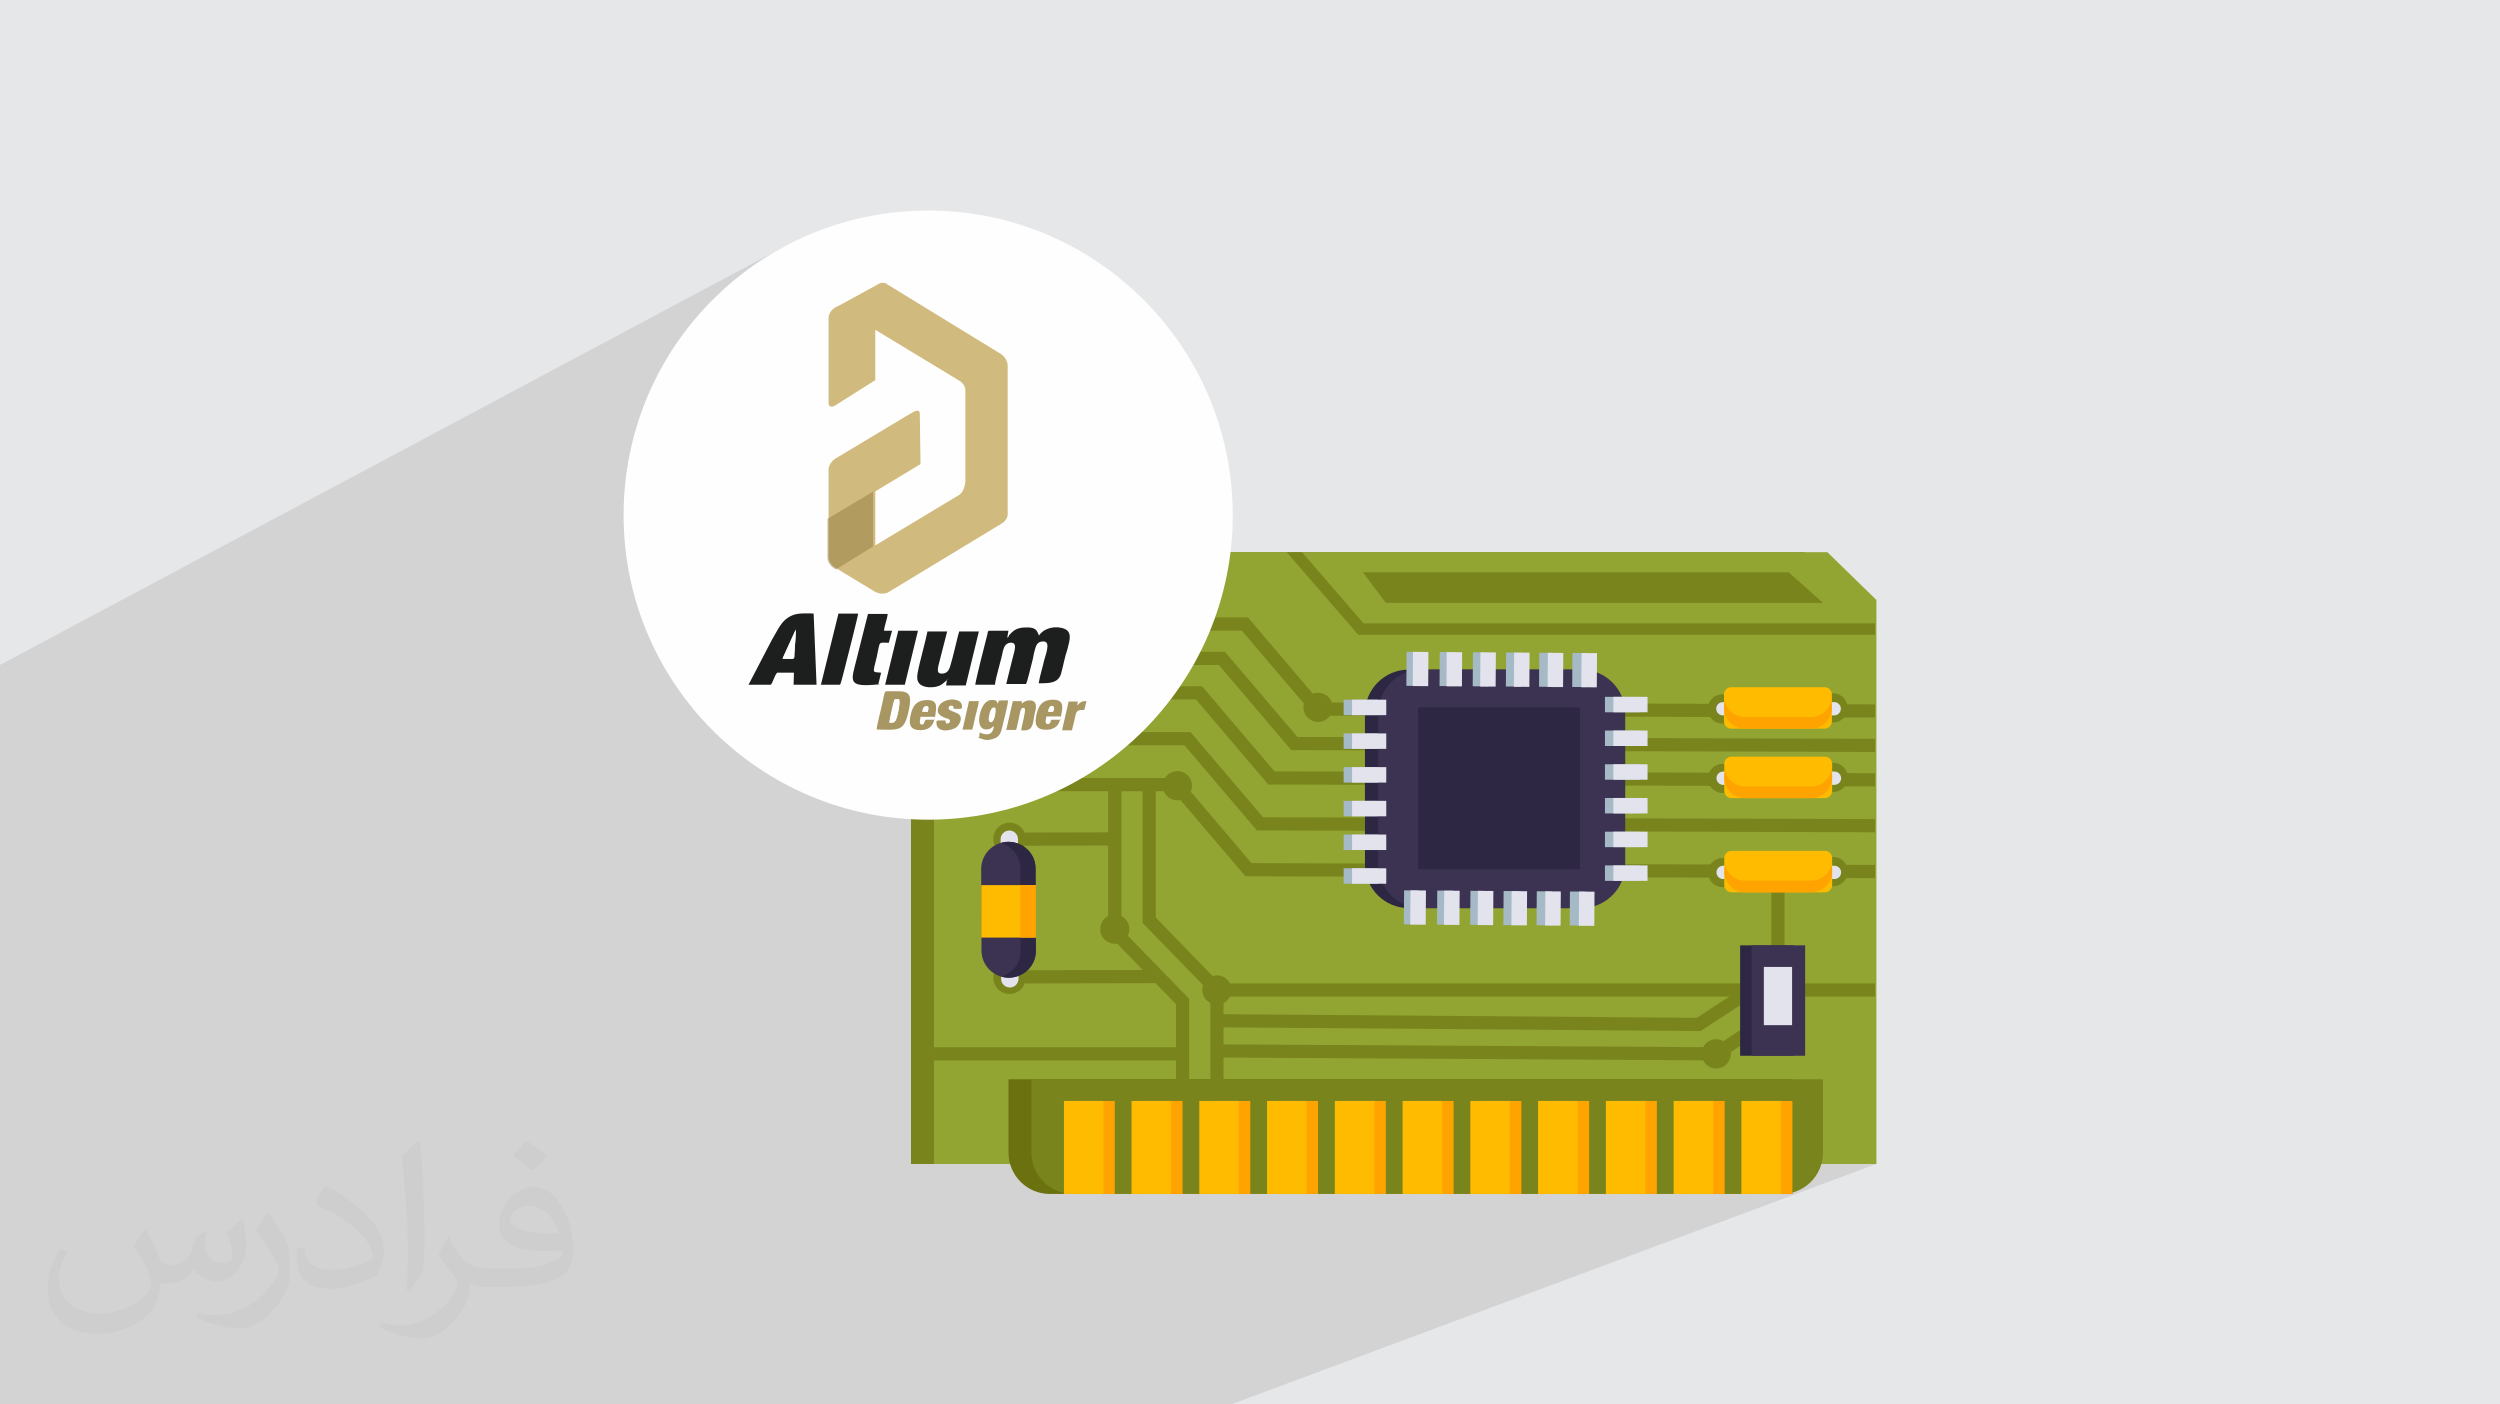 <?xml version="1.0" encoding="UTF-8"?>
<!DOCTYPE svg PUBLIC "-//W3C//DTD SVG 1.1//EN" "http://www.w3.org/Graphics/SVG/1.1/DTD/svg11.dtd">
<!-- Creator: CorelDRAW 2020 (64-Bit) -->
<svg xmlns="http://www.w3.org/2000/svg" xml:space="preserve" width="94.192mm" height="52.917mm" version="1.1" style="shape-rendering:geometricPrecision; text-rendering:geometricPrecision; image-rendering:optimizeQuality; fill-rule:evenodd; clip-rule:evenodd"
viewBox="0 0 9404.92 5283.66"
 xmlns:xlink="http://www.w3.org/1999/xlink"
 xmlns:xodm="http://www.corel.com/coreldraw/odm/2003">
 <defs>
  <style type="text/css">
   <![CDATA[
    .fil20 {fill:#1C1F1E}
    .fil21 {fill:#A89663}
    .fil0 {fill:#E6E7E8}
    .fil17 {fill:#FEFEFE}
    .fil11 {fill:#22683F;fill-rule:nonzero}
    .fil14 {fill:#2D2743;fill-rule:nonzero}
    .fil13 {fill:#3C3352;fill-rule:nonzero}
    .fil7 {fill:#6B710F;fill-rule:nonzero}
    .fil5 {fill:#79841C;fill-rule:nonzero}
    .fil15 {fill:#8B472B;fill-rule:nonzero}
    .fil6 {fill:#92A432;fill-rule:nonzero}
    .fil4 {fill:#9DD3DC;fill-rule:nonzero}
    .fil16 {fill:#A5BAC6;fill-rule:nonzero}
    .fil3 {fill:#A8D8E0;fill-rule:nonzero}
    .fil18 {fill:#D1BA7D;fill-rule:nonzero}
    .fil12 {fill:#E3E3ED;fill-rule:nonzero}
    .fil8 {fill:#F8B750;fill-rule:nonzero}
    .fil9 {fill:#FFA300;fill-rule:nonzero}
    .fil10 {fill:#FFBB00;fill-rule:nonzero}
    .fil2 {fill:#373435;fill-opacity:0.031}
    .fil1 {fill:#2B2A29;fill-opacity:0.102}
    .fil19 {fill:#927C41;fill-rule:nonzero;fill-opacity:0.502}
   ]]>
  </style>
 </defs>
 <g id="Layer_x0020_1">
  <polygon class="fil0" points="-0,0 9404.92,0 9404.92,5283.66 -0,5283.66 "/>
  <path class="fil1" d="M-0 5253.27l0 -2.87 0 -19.39 0 -3.98 0 -6.66 0 -1.07 0 -9.31 0 -1.3 0 -4.01 0 -8.17 0 -4.83 0 -2.99 0 -13.16 0 -4.18 0 -7.9 0 -3.82 0 -0.87 0 -8.12 0 -2.71 0 -5.93 0 -12.52 0 -5.83 0 -7.09 0 -3.15 0 -1.59 0 -7.4 0 -2.8 0 -6.68 0 -11.83 0 -0.18 0 -12.72 0 -0.89 0 -4.93 0 -6.53 0 -5.29 0 -5.02 0 -9.08 0 -2.07 0 -0.57 0 -4.69 0 -3.62 0 -0.78 0 -2.96 0 -2.05 0 -5.46 0 -5.33 0 -4.47 0 -2.12 0 -4.55 0 -3.42 0 -1.79 0 -4.97 0 -0.28 0 -0.94 0 -2.08 0 -4.48 0 -4.8 0 -3.27 0 -0.18 0 -2.67 0 -7.24 0 -6.24 0 -5.77 0 -1.8 0 -4.36 0 -3.59 0 -1.33 0 -4.69 0 -4.45 0 -1.51 0 -8.78 0 -1.01 0 -4.12 0 -2.94 0 -1.32 0 -2.87 0 -9.49 0 -1.93 0 -0.61 0 -4.46 0 -8.75 0 -1.21 0 -0.18 0 -1.63 0 -8.05 0 -2.72 0 -6.2 0 -1.14 0 -1.12 0 -7.57 0 -3.9 0 -6.06 0 -5.9 0 -3.37 0 -1.18 0 -0.31 0 -1.91 0 -28.04 0 -23.6 0 -4.63 0 -34.43 0 -5.93 0 -20.43 0 -3.14 0 -28.28 0 -0.32 0 -0.13 0 -9.68 0 -8.8 0 -3.18 0 -4.14 0 -1.23 0 -5.68 0 -1.85 0 -1.41 0 -25.26 0 -13.68 0 -10.21 0 -26.77 0 -1.12 0 -0.01 0 -6.73 0 -4.79 0 -8.99 0 -3.52 0 -2.46 0 -0.56 0 -0.96 0 -0.18 0 -6.1 0 -1.08 0 -2.51 0 -2.52 0 -4.17 0 -0.82 0 -0.56 0 -0.65 0 -2.47 0 -1.27 0 -0.7 0 -5.45 0 -1.56 0 -0.03 0 -2.61 0 -1.45 0 -0.8 0 -6.43 0 -2.54 0 -1.25 0 -2.63 0 -4.66 0 -2.9 0 -0.15 0 -2.55 0 -3.63 0 -0.74 0 -1.03 0 -0.09 0 -2.37 0 -7.92 0 -0.12 0 -3.58 0 -0.09 0 -2.54 0 -0.6 0 -7.16 0 -5.28 0 -0.57 0 -0.65 0 -1.57 0 -1.05 0 -1.56 0 -1.44 0 -8.06 0 -2.61 0 -1.93 0 -1.21 0 -11.71 0 -3 0 -1.67 0 -0.37 0 -0.98 0 -1.29 0 -1.78 0 -1.2 0 -1.92 0 -1.07 0 -0.75 0 -0.74 0 -0.55 0 -4.35 0 -0.5 0 -8.7 0 -2.39 0 -0.22 0 -0.57 0 -3.64 0 -0.57 0 -2.85 0 -2.43 0 -1.24 0 -1.55 0 -1.22 0 -5.7 0 -1.96 0 -4.35 0 -0.25 0 -1.4 0 -0.74 0 -4.36 0 -2.86 0 -0.15 0 -1.04 0 -0.63 0 -2.26 0 -1.64 0 -0.61 0 -0.49 0 -3.91 0 -0.11 0 -2.05 0 -2.06 0 -4.83 0 -0.21 0 -4.28 0 -1.51 0 -1.52 0 -1.89 0 -5.66 0 -3.5 0 -0.14 0 -0.49 0 -4.72 0 -8.89 0 -1.01 0 -2.4 0 -0.2 0 -0.83 0 -1.38 0 -0.57 0 -0.59 0 -1.35 0 -2.16 0 -6.53 0 -2.17 0 -3.28 0 -7.23 0 -9.28 0 -2.43 0 -9.78 0 -1.27 0 -1.08 0 -5.48 0 -2.6 0 -0.18 0 -0.52 0 -5.14 0 -3.01 0 -2.4 0 -2.78 0 -0.58 0 -1.03 0 -2 0 -5.16 0 -0.03 0 -1.27 0 -14.54 0 -1.23 0 -2.11 0 -1.77 0 -3.63 0 -2.11 0 -6 0 -0.84 0 -7.46 0 -2.45 0 -3.45 0 -8.99 0 -1.53 0 -8.51 0 -0.52 0 -0.58 0 -3.04 0 -1.95 0 -11.14 0 -1.08 0 -6.44 0 -9.49 0 -2.7 0 -13.5 0 -6.15 0 -4.22 0 -1.79 0 -12.89 0 -15.9 0 -2.47 0 -0.59 0 -2.32 0 -3.6 0 -0.68 0 -12.49 0 -5.16 0 -6.52 0 -12.09 0 -13.07 0 -9.38 0 -0.62 0 -12.97 0 -1.99 0 -30.23 0 -5.1 0 -1.24 0 -0.01 0 -3.24 0 -8.71 0 -2.8 0 -0.34 0 -0.48 0 -0.75 0 -15.56 0 -1.23 0 -1.25 0 -6 0 -3.64 0 -17.29 0 -5.11 0 -17.58 0 -0.37 0 -9.22 0 -9.9 0 -4.78 0 -1.24 0 -1.23 0 -18.38 0 -5.34 0 -20.33 0 -6.2 0 -2.9 0 -83.2 0 -15.83 0 -0.07 0 -30.16 0 -0.08 0 -151.48 0 -0.02 0 -1.22 0 -0.61 0 -1.23 0 -13.08 0 -169.78 0 -13.68 0 -2.98 0 -52.85 0 -102.78 0 -0.03 0 -16.3 0 -169.46 0 -135.47 0 -0.59 0 -0.64 0 -0.64 0 -7.91 0 -0.5 0 -2.95 0 -294.83 2945.59 -1571.4 -47.98 27.59 -46.49 29.8 -44.92 31.95 -43.28 34.01 -41.58 36.02 -39.79 37.94 -37.94 39.79 -36.02 41.58 -34.01 43.28 -31.95 44.92 -29.8 46.49 -27.59 47.98 -25.3 49.41 -22.95 50.76 -15.3 38.79 883.14 -461.85 3.25 -1.68 4.21 -1.67 4.98 -1.29 5.57 -0.52 5.95 0.65 6.14 2.19 1.38 0 -1.05 1.04 423.7 259.68 1.3 0.66 3.45 2 4.94 3.42 5.73 4.9 5.87 6.44 5.32 8.06 4.1 9.73 2.21 11.46 0 555.74 0.12 1.1 0.07 3.02 -0.41 4.57 -1.33 5.72 -2.68 6.5 -4.46 6.89 -6.68 6.88 -9.34 6.5 -242.7 147.05 83.46 -40.57 -105.84 93.14 192.14 -93.14 -179.82 158.24 0 62.33 441.67 -212.23 0 96.15 35.11 0 -476.78 227.42 0 4.76 258.23 -123.13 -11.68 6.35 -10.18 8.4 -8.4 10.17 -6.34 11.69 -2.25 7.23 222.29 -105.82 0 93.88 360.97 0 524.64 -245.44 57.06 0 112.17 129.58 117.14 -54.06 86.33 115.09 1644.59 0 -176.98 77.04 372.98 0 0 43.14 -568.41 244.11 0 9.12 3.55 0 317.65 0 69.23 -29.44 -9.52 4.74 -8.38 6.43 -7 7.9 -5.39 9.17 -0.42 1.2 42.59 0 12.32 0 5.02 0.51 4.68 1.46 4.24 2.32 3.7 3.06 0.68 0.83 135.51 0.45 -0.15 49.54 -188.62 79.33 188.77 0.61 -0.15 49.53 -176.78 73.7 11.8 0 12.31 0 5.02 0.51 4.68 1.47 4.24 2.31 1.86 1.54 137.01 0.42 -0.15 49.54 -295.76 122.2 295.91 0.91 -0.15 49.53 -299.24 122.18 58.79 0.17 63.55 -25.9 -9.52 4.74 -8.37 6.43 -7 7.9 -4.08 6.94 206.01 0.61 -0.15 49.54 -390.1 157.35 0.06 135.02 49.52 0 -123.95 49.45 0 10.49 46.09 -18.37 0 62.06 418.47 0 0 49.54 -464.56 181.49 0 41.13 158.25 0 43.15 0 -438.98 169.98 20.64 0 0 41.22 106.84 -41.22 0 27.61 71.72 -27.61 0 16.58 43.14 -16.58 0 237.17 378.45 0 86.3 0 -2427.84 904.77 -12.66 0 -11.9 0 -26.07 0 -2.55 0 -27.15 0 -39.35 0 -32.6 0 -40.51 0 -59.22 0 -8.13 0 -32.41 0 -67.9 0 -31.19 0 -40.52 0 -59.21 0 -40.51 0 -69.33 0 -29.76 0 -40.54 0 -59.18 0 -40.55 0 -70.74 0 -28.34 0 -40.52 0 -59.22 0 -36.66 0 -3.85 0 -35.59 0 -36.57 0 -26.93 0 -2.08 0 -38.46 0 -59.19 0 -0.02 0 -18.86 0 -11.5 0 -10.15 0 -17.3 0 -12 0 -44.27 0 -22.66 0 -2.86 0 -40.51 0 -20.56 0 -0.33 0 -9.35 0 -24.07 0 -4.89 0 -0.31 0 -23.78 0 -10.27 0 -6.15 0 -15.87 0 -7.18 0 -26.04 0 -25.95 0 -16.32 0 -7.76 0 -8.42 0 -14.16 0 -6.38 0 -11.57 0 -4.51 0 -44.88 0 -4.55 0 -5.27 0 -17.77 0 -22.73 0 -16.72 0 -4.25 0 -46.64 0 -8.82 0 -9.98 0 -12.69 0 -40.51 0 -44.49 0 -8.92 0 -5.79 0 -11.5 0 -29.02 0 -10.46 0 -47.85 0 -19.54 0 -3.66 0 -17.59 0 -40.53 0 -17.76 0 -21.82 0 -1.39 0 -18.24 0 -5.21 0 -20.03 0 -15.28 0 -4.13 0 -72.47 0 -2.65 0 -19.84 0 -37.68 0 -2.84 0 -34.69 0 -0.26 0 -23.18 0 -1.07 0 -38.39 0 -1.5 0 -40.03 0 -32.31 0 -12.07 0 -4.55 0 -10.75 0 -2.05 0 -6.65 0 -4.29 0 -7.04 0 -25.41 0 -15.05 0 -4.16 0 -5.65 0 -19.44 0 -2.64 0 -21.35 0 -12.66 0 -5.24 0 -0.2 0 -47.46 0 -1.74 0 -26.03 0 -46.11 0 -15.77 0 -23.53 0 -11.44 0 -0.83 0 -20.69 0 -15.97 0 -11.41 0 -9.33 0 -2.77 0 -8.78 0 -14.7 0 -18.13 0 -18.54 0 -8.44 0 -8.02 0 -31.37 0 -26.02 0 -6.7 0 -0.71 0 -3.6 0 -12.98 0 -1.52 0 -0.43 0 -8.95 0 -5.39 0 -12.27 0 -4.8 0 -2.24 0 -26.73 0 -0.53 0 -4.23 0 -7.97 0 -3.59 0 -14.55 0 -7.55 0 -3.97 0 -9.1 0 -18.56 0 -0.78 0 -2.37 0 -0.52 0 -7.88 0 -3.84 0 -5.27 0 -6.65 0 -11.85 0 -3.14 0 -1.57 0 -24.1 0 -3.38 0 -1.18 0 -11.08 0 -10.19 0 -0.67 0 -4.75 0 -3 0 -1.37 0 -0.26 0 -6.85 0 -0.03 0 -11.27 0 -14.26 0 -1.74 0 -0.21 0 -1.17 0 -15.28 0 -13.69 0 -4.69 0 -2.09 0 -4.43 0 -2.31 0 -2.01 0 -7.65 0 -12.55 0 -2.09 0 -1.3 0 -3.73 0 -19.66 0 -1.69 0 -11.72 0 -5.27 0 -4.31 0 -0.71 0 -2.28 0 -1.21 0 -3.82 0 -2.23 0 -0.34 0 -2.55 0 -10.86 0 -11.08 0 -3.46 0 -10.87 0 -5.76 0 -9.46 0 -4.96 0 -16.33 0 -3.26 0 -17.81 0 -1.69 0 -0.3 0 -5.5 0 -3.26 0 -7.7 0 -4.21 0 -3.85 0 -11.29 0 -4.19 0 -10.99 0 -8.89 0 -3.27 0 -2.96 0 -1.81 0 -4.55 0 -3.51 0 -7.33 0 -7.4 0 -5.39 0 -5.82 0 -7.35 0 -17.54 0 -7.2 0 -6.1 0 -13.65 0 -2.56 0 -1.39 0 -0.04 0 -21.65 0 -0.94 0 -2.82 0 -9.91 0 -7.74 0 -14.45 0 -1.84 0 -3.47 0 -4.72 0 -2.62 0 -0.55 0 -3.37 0 -0.63 0 -3.55 0 -4.98 0 -1.42 0 -1.07 0 -0.81 0 -8.92 0 -1.26 0 -5.09 0 -1.86 0 -3.67 0 -20.12 0 -6.69 0 -4.39 0 -2.5 0 -2 0 -16.63 0 -3.49 0 -7.64 0 -3.32 0 -2.51 0 -13.26 0 -5.27 0 -7.24 0 -2.11 0 -16.73 0 -2.07 0 -16.6 0 -10.08 0 -0.02 0 -0.01 0 -1.32 0 -9.12 0 -17.48 0 -5.73 0 -12.02 0 -7.95 0 -7.18 0 -5.83 0 -14.3 0 -3.91 0 -30.39 0 -0.5 0 -26.49 0 -16.16 0 -6.02 0 -0.42 0 -6.2 0 -9.33 0 -5.07 0 -5.3 0 -0.99 0 -31.4 0 -4.33 0 -22.14 0 -0.18 0 -20.29 0 -6.07 0 -5.15 0 -1.53 0 -25.59 0 -0.08 0 -19.16 0 -4.01 0 -2.41 0 -1.41 0 -2.82 0 -9.71 0 -14.16 0 -1.43 0 -21.94 0 -2.89 0 -12.53 0 -17.26 0 -1.54 0 -9.19 0 -5.44 0 -10.89 0 -0.32 0 -6.78 0 -1.42 0 -7.93 0 -6.89 0 -4.27 0 -9.96 0 -5.7 0 -5.37 0 -0.5 0 -0.44 0 -3.85 0 -9.64 0 -11.7 0 -12.97 0 -4.49 0 -12.37 0 -4.69 0 -0.64 0 -3.45 0 -1.31 0 -8.35 0 -2.7 0 -2.48 0 -2.24 0 -9.17 0 -0.59 0 -0.17 0 -0.54 0 -1.08 0 -1 0 -1.97 0 -9.72 0 -2.31 0 -2.14 0 -1.61 0 -1.8 0 -12.02 0 -4.94 0 -1.79 0 -0.94 0 -2.94 0 -1.14 0 -3.3 0 -0.35 0 -0.03 0 -1.41 0 -2.42 0 -2.89 0 -2.17 0 -9.2 0 -2.67 0 -2.27 0 -1.32 0 0 -3.44 0 -1.56 0 -1.63 0 -3.34 0 -0.64 0 -0.03 0 -4.46 0 -1.51 0 -3.63 0 -0.84 0 -0.82 0 -0.17 0 -1.7 0 -1.93 0 -4.69zm6886.35 -2274.9l167.73 -69.54 -167.73 69.54z"/>
  <path class="fil2" d="M548.54 4627.69c17.95,27.21 29.6,53.36 40.96,82.43 8.45,16.91 12.93,48.09 52.57,48.09 11.61,0 28.28,-3.42 43.06,-11.61 16.63,-8.73 29.32,-21.94 35.94,-42l15.85 -53.36 38.57 -19.02 2.64 2.64c-5.27,20.09 -6.59,39.36 -6.59,54.43 0,44.63 38.57,61.56 69.22,61.56 17.95,0 34.09,-8.73 34.09,-25.11 0,-21.13 -8.98,-57.06 -20.62,-89.29 17.95,-17.95 35.94,-35.94 56.53,-50.47l3.17 1.6c8.98,38.04 14,75.56 14,100.66 0,24.57 -10.83,51.79 -19.81,69.49 -18.49,34.87 -51.25,62.62 -90.87,62.62 -30.1,0 -63.65,-15.07 -86.66,-43.06l-1.32 0c-21.66,26.96 -55.22,51.25 -108.86,51.25l-16.63 0c-2.64,35.41 -10.29,60.49 -21.94,82.95 -31.95,62.34 -126.81,106.47 -216.1,106.47 -124.17,0 -186.51,-71.59 -186.51,-166.96 0,-58.91 19.27,-113.6 48.88,-152.42l24.29 10.04c-18.49,35.41 -30.91,68.68 -30.91,101.45 0,89.29 72.66,131.83 156.4,131.83 77.68,0 173.83,-49.41 191.28,-106.72 -6.59,-62.62 -30.1,-91.93 -66.04,-148.99 10.83,-19.02 24.83,-38.04 42.28,-58.38l3.17 0 0 0 0 0 -0.02 -0.09zm1432.13 -336.04c26.15,16.39 51.79,35.66 76.87,57.85 -14,19.81 -31.45,37.79 -53.11,53.64 -25.11,-20.34 -50.19,-37.79 -75.84,-56.27 17.42,-19.55 34.62,-38.29 52.04,-55.22l0 0 0 0 0 0 0 0 0 0 0.03 0zm13.47 244.11c-42.28,0 -76.87,27.75 -76.87,48.34 0,44.13 84.53,57.85 185.72,57.31 -12.68,-51.79 -57.06,-105.68 -108.86,-105.68l0.01 0.03zm-94.86 236.19c54.96,0 103.04,-1.6 139.74,-10.83 40.96,-10.29 75.56,-30.91 75.56,-45.17 0,-3.7 0,-8.19 -1.32,-11.89 -22.98,2.11 -49.41,2.11 -72.38,2.11 -74.49,0 -131.55,-16.91 -154.02,-58.66 -5.55,-11.61 -9.51,-24.57 -9.51,-39.36 0,-40.43 17.42,-79.79 48.09,-107 25.61,-22.45 53.89,-36.44 82.67,-36.44 52.04,0 93.51,41.75 122.57,107.54 15.85,35.94 26.68,77.4 26.68,129.72 0,34.87 -9.51,64.19 -31.17,85.85 -40.43,39.11 -114.92,53.89 -229.04,53.89l-51.79 0 0 0 -13.47 0c-28.28,0 -48.62,-5.02 -64.72,-17.42l-2.64 0c0.79,6.59 1.32,12.93 1.32,19.02 0,25.61 -8.45,58.38 -25.61,84.53 -50.72,75.3 -105.68,108.04 -153.24,108.04 -48.09,0 -107,-18.49 -160.11,-42.54l9.51 -18.49c17.17,7.13 40.96,11.89 73.7,11.89 85.85,0 198.66,-82.43 212.66,-163 -3.17,-6.59 -8.98,-15.32 -17.17,-24.57 -25.11,-29.85 -40.96,-54.68 -55.75,-80.83 12.68,-25.11 24.29,-45.17 35.13,-63.4l4.49 -0.53c36.72,74.77 69.99,117.55 144.23,117.55l11.61 0 0 0 53.89 0 0 0 0 0 0 0 0 0 0 0 0.09 0.01zm-371.98 79c6.34,-34.34 6.87,-72.91 6.87,-108.86l0 -53.36c0,-99.6 -12.68,-244.36 -22.98,-338.68 17.95,-19.27 43.06,-42 62.87,-57.31l5.81 1.6c13.47,118.62 16.63,256 16.63,383.06 0,33.3 -1.32,65.79 -4.49,89.55 -1.85,30.1 -19.27,52.83 -56.53,87.7l-8.19 -3.7zm-382.8 -157.19c1.85,46.77 24.83,83.49 105.15,83.49 49.93,0 92.19,-12.93 138.96,-35.13 8.45,-3.7 12.93,-8.73 12.93,-12.93 0,-29.32 -22.45,-68.15 -60.23,-103.55 -36.72,-33.3 -85.34,-62.62 -130.76,-82.18 -15.6,-6.59 -20.62,-13.47 -20.62,-20.09 0,-13.47 17.95,-41.75 32.77,-62.09l5.02 -0.53c52.04,27.21 110.17,67.64 153.24,112.53 39.11,41.47 63.4,83.49 63.4,129.19 0,33.81 -10.29,65.51 -26.96,95.11 -57.06,28.79 -117.83,50.72 -178.06,50.72 -73.17,0 -123.1,-34.34 -123.1,-114.92 0,-8.73 0,-22.19 3.17,-39.64l25.11 0 0 0 0 0 0 0 0 0 0 0 -0.02 0zm-132.37 -132.9l45.45 73.45c16.63,27.21 32.23,56.81 32.23,103.55l0 59.7c0,48.34 -30.91,100.13 -80.83,151.38 -39.11,34.62 -73.7,49.41 -105.68,49.41 -47.55,0 -101.98,-14.79 -164.85,-41.75l7.13 -18.49c19.81,5.27 42.79,9.77 71.06,9.77 90.36,-0.53 182.8,-66.57 225.08,-147.15 5.02,-9.26 6.87,-17.95 6.87,-24.04 0,-9.26 -5.02,-19.55 -8.98,-28.79 -22.98,-43.31 -48.62,-82.95 -76.87,-119.68 14.79,-23.25 29.6,-45.7 45.7,-67.9l3.7 0.53 0 0 0 0 0 0 0 0 0 0 -0.02 0.01z"/>
  <g id="_1684071159504">
   <g>
    <polygon class="fil3" points="3955.11,2611.44 3990.22,2611.44 3990.22,2515.25 3955.11,2515.25 "/>
    <polygon class="fil3" points="3955.11,2468.19 3990.22,2468.19 3990.22,2372.03 3955.11,2372.03 "/>
    <polygon class="fil3" points="3955.11,2324.99 3990.22,2324.99 3990.22,2228.81 3955.11,2228.81 "/>
    <polygon class="fil3" points="3955.11,2181.74 3990.22,2181.74 3990.22,2085.58 3955.11,2085.58 "/>
    <polygon class="fil4" points="4327.22,3965.8 4327.29,3930.71 4415.78,3930.86 4415.72,3965.96 "/>
    <polygon class="fil4" points="4195.42,3965.58 4195.48,3930.46 4283.98,3930.63 4283.92,3965.75 "/>
    <polygon class="fil4" points="4063.63,3965.33 4063.68,3930.22 4152.18,3930.39 4152.13,3965.5 "/>
    <polygon class="fil4" points="3931.8,3965.1 3931.86,3929.98 4020.36,3930.14 4020.28,3965.25 "/>
    <polygon class="fil4" points="3800.01,3964.85 3800.06,3929.76 3888.56,3929.9 3888.51,3965.02 "/>
    <polygon class="fil4" points="3668.18,3964.63 3668.24,3929.51 3756.72,3929.68 3756.66,3964.8 "/>
    <polygon class="fil5" points="6972.67,4378.89 3427.14,4378.89 3427.14,2235.49 3606.96,2077.25 6788.14,2077.25 6972.67,2257.05 "/>
    <polygon class="fil6" points="7058.97,4378.89 3513.44,4378.89 3513.44,2235.49 3693.26,2077.25 6874.46,2077.25 7058.97,2257.05 "/>
    <path class="fil7" d="M6742.93 4491.64l-2793.47 0c-85.88,0 -155.5,-69.62 -155.5,-155.52l0 -276.04 2948.98 0 0 431.57z"/>
    <polygon class="fil8" points="4171.49,4491.64 4321.08,4491.64 4321.08,4141.72 4171.49,4141.72 "/>
    <polygon class="fil8" points="4427.92,4491.64 4577.51,4491.64 4577.51,4141.72 4427.92,4141.72 "/>
    <polygon class="fil8" points="4684.35,4491.64 4833.93,4491.64 4833.93,4141.72 4684.35,4141.72 "/>
    <polygon class="fil8" points="4940.78,4491.64 5090.35,4491.64 5090.35,4141.72 4940.78,4141.72 "/>
    <polygon class="fil8" points="5197.21,4491.64 5346.8,4491.64 5346.8,4141.72 5197.21,4141.72 "/>
    <polygon class="fil8" points="5453.66,4491.64 5603.24,4491.64 5603.24,4141.72 5453.66,4141.72 "/>
    <polygon class="fil8" points="5710.09,4491.64 5859.66,4491.64 5859.66,4141.72 5710.09,4141.72 "/>
    <polygon class="fil8" points="5966.51,4491.64 6116.1,4491.64 6116.1,4141.72 5966.51,4141.72 "/>
    <polygon class="fil8" points="6222.94,4491.64 6372.52,4491.64 6372.52,4141.72 6222.94,4141.72 "/>
    <polygon class="fil8" points="6479.36,4491.64 6628.95,4491.64 6628.95,4141.72 6479.36,4141.72 "/>
    <path class="fil5" d="M6702.49 4491.64l-2666.7 0c-85.9,0 -155.53,-69.62 -155.53,-155.52l0 -276.04 2977.76 0 0 276.04c0,85.9 -69.63,155.52 -155.52,155.52z"/>
    <polygon class="fil9" points="4045.05,4491.64 4193.74,4491.64 4193.74,4141.72 4045.05,4141.72 "/>
    <polygon class="fil10" points="4002.54,4491.64 4151.26,4491.64 4151.26,4141.72 4002.54,4141.72 "/>
    <polygon class="fil9" points="4299.95,4491.64 4448.65,4491.64 4448.65,4141.72 4299.95,4141.72 "/>
    <polygon class="fil10" points="4256.8,4491.64 4405.49,4491.64 4405.49,4141.72 4256.8,4141.72 "/>
    <polygon class="fil9" points="4554.87,4491.64 4703.59,4491.64 4703.59,4141.72 4554.87,4141.72 "/>
    <polygon class="fil10" points="4511.71,4491.64 4660.43,4491.64 4660.43,4141.72 4511.71,4141.72 "/>
    <polygon class="fil9" points="4809.79,4491.64 4958.47,4491.64 4958.47,4141.72 4809.79,4141.72 "/>
    <polygon class="fil10" points="4766.63,4491.64 4915.34,4491.64 4915.34,4141.72 4766.63,4141.72 "/>
    <polygon class="fil9" points="5064.71,4491.64 5213.43,4491.64 5213.43,4141.72 5064.71,4141.72 "/>
    <polygon class="fil10" points="5021.55,4491.64 5170.27,4491.64 5170.27,4141.72 5021.55,4141.72 "/>
    <polygon class="fil9" points="5319.63,4491.64 5468.34,4491.64 5468.34,4141.72 5319.63,4141.72 "/>
    <polygon class="fil10" points="5276.48,4491.64 5425.17,4491.64 5425.17,4141.72 5276.48,4141.72 "/>
    <polygon class="fil9" points="5574.56,4491.64 5723.25,4491.64 5723.25,4141.72 5574.56,4141.72 "/>
    <polygon class="fil10" points="5531.38,4491.64 5680.09,4491.64 5680.09,4141.72 5531.38,4141.72 "/>
    <polygon class="fil9" points="5829.47,4491.64 5978.19,4491.64 5978.19,4141.72 5829.47,4141.72 "/>
    <polygon class="fil10" points="5786.32,4491.64 5935,4491.64 5935,4141.72 5786.32,4141.72 "/>
    <polygon class="fil9" points="6084.4,4491.64 6233.08,4491.64 6233.08,4141.72 6084.4,4141.72 "/>
    <polygon class="fil10" points="6041.22,4491.64 6189.94,4491.64 6189.94,4141.72 6041.22,4141.72 "/>
    <polygon class="fil9" points="6339.3,4491.64 6488.02,4491.64 6488.02,4141.72 6339.3,4141.72 "/>
    <polygon class="fil10" points="6296.15,4491.64 6444.83,4491.64 6444.83,4141.72 6296.15,4141.72 "/>
    <polygon class="fil9" points="6594.23,4491.64 6742.93,4491.64 6742.93,4141.72 6594.23,4141.72 "/>
    <polygon class="fil10" points="6551.08,4491.64 6699.78,4491.64 6699.78,4141.72 6551.08,4141.72 "/>
    <path class="fil5" d="M3867.22 2354.18c0,37.98 -30.79,68.78 -68.78,68.78 -37.98,0 -68.78,-30.79 -68.78,-68.78 0,-38 30.79,-68.8 68.78,-68.8 37.98,0 68.78,30.79 68.78,68.8z"/>
    <path class="fil11" d="M3867.22 2942.03c0,37.99 -30.79,68.78 -68.78,68.78 -37.98,0 -68.78,-30.78 -68.78,-68.78 0,-37.98 30.79,-68.78 68.78,-68.78 37.98,0 68.78,30.79 68.78,68.78z"/>
    <polygon class="fil5" points="7053.93,2699.42 4944.07,2692.36 4671.71,2372.21 3798.47,2372.21 3798.47,2322.68 4694.61,2322.68 4967.06,2642.93 7054.08,2649.89 "/>
    <polygon class="fil5" points="7053.93,2828.89 4857.78,2821.84 4585.41,2501.66 3798.47,2501.66 3798.47,2452.12 4608.29,2452.12 4880.76,2772.38 7054.08,2779.36 "/>
    <polygon class="fil5" points="7053.93,2958.36 4771.47,2951.32 4499.08,2631.13 3798.47,2631.13 3798.47,2581.6 4521.97,2581.6 4794.41,2901.84 7054.08,2908.83 "/>
    <polygon class="fil5" points="7053.93,3131 4728.32,3123.92 4455.94,2803.75 3798.47,2803.75 3798.47,2754.21 4478.83,2754.21 4751.27,3074.44 7054.08,3081.47 "/>
    <polygon class="fil5" points="7053.93,3303.6 4685.16,3296.57 4412.77,2976.37 3798.47,2976.37 3798.47,2926.84 4435.65,2926.84 4708.09,3247.08 7054.08,3254.06 "/>
    <path class="fil12" d="M3834.25 2355.31l2.14 591.22c0.05,20.27 -16.47,36.92 -36.75,36.97 -20.25,0.08 -36.9,-16.44 -36.96,-36.73l-2.15 -591.2c-0.09,-20.28 16.46,-36.92 36.72,-36.99 20.28,-0.08 36.91,16.46 37,36.73z"/>
    <path class="fil13" d="M3908.42 2481.13l1.26 345.4c0.22,63.32 -51.4,115.31 -114.71,115.5l0 0c-63.28,0.23 -115.23,-51.36 -115.47,-114.66l-1.27 -345.4c-0.22,-63.31 51.39,-115.28 114.72,-115.5l0 0c63.26,-0.21 115.22,51.39 115.47,114.66z"/>
    <path class="fil14" d="M3843.66 2476.98l1.29 354.21c0.18,50 -34.83,92.16 -82.33,105.91 10.35,2.92 21.07,4.96 32.37,4.92 63.31,-0.19 114.91,-50.17 114.69,-111.05l-1.29 -354.21c-0.22,-60.88 -52.17,-110.49 -115.5,-110.28 -11.29,0.04 -22.01,2.16 -32.34,5.14 47.6,13.44 82.91,55.37 83.1,105.36z"/>
    <polygon class="fil10" points="3678.49,2772.06 3909.48,2772.06 3909.48,2549.95 3678.49,2549.95 "/>
    <polygon class="fil9" points="3843.94,2772.06 3909.47,2772.06 3909.47,2549.95 3843.94,2549.95 "/>
    <path class="fil5" d="M4484.31 2955.81c0,30.38 -24.62,55 -55.01,55 -30.37,0 -55,-24.61 -55,-55 0,-30.37 24.62,-55 55,-55 30.38,0 55.01,24.62 55.01,55z"/>
    <path class="fil5" d="M5013.5 2661c0,30.4 -24.62,55.02 -55.03,55.02 -30.35,0 -55,-24.61 -55,-55.02 0,-30.35 24.64,-55 55,-55 30.4,0 55.03,24.64 55.03,55z"/>
    <polygon class="fil5" points="4473.43,4093.87 4423.88,4093.87 4423.88,3777.55 4168.99,3515.04 4168.99,2955.84 4218.51,2955.84 4218.51,3494.96 4473.43,3757.46 "/>
    <polygon class="fil5" points="4602.89,4093.87 4553.37,4093.87 4553.37,3734.39 4298.42,3471.86 4298.42,2955.84 4347.97,2955.84 4347.97,3451.78 4602.89,3714.31 "/>
    <path class="fil5" d="M4248.75 3495.26c0,30.36 -24.64,55.01 -55.01,55.01 -30.39,0 -55.01,-24.64 -55.01,-55.01 0,-30.39 24.61,-54.99 55.01,-54.99 30.36,0 55.01,24.59 55.01,54.99z"/>
    <polygon class="fil5" points="3829.8,3181.72 3829.66,3132.2 4193.69,3131.18 4193.84,3180.7 "/>
    <polygon class="fil5" points="3829.77,3699.59 3829.67,3650.05 4357.61,3649.06 4357.73,3698.57 "/>
    <path class="fil5" d="M3859.03 3155.95c0,33.73 -27.35,61.09 -61.1,61.09 -33.73,0 -61.1,-27.36 -61.1,-61.09 0,-33.75 27.37,-61.1 61.1,-61.1 33.75,0 61.1,27.35 61.1,61.1z"/>
    <path class="fil5" d="M3859.03 3678.11c0,33.73 -27.35,61.07 -61.1,61.07 -33.73,0 -61.1,-27.34 -61.1,-61.07 0,-33.75 27.37,-61.1 61.1,-61.1 33.75,0 61.1,27.35 61.1,61.1z"/>
    <path class="fil12" d="M3829.71 3156.97l1.91 525.12c0.09,18.02 -14.6,32.8 -32.62,32.87 -18,0.06 -32.8,-14.63 -32.85,-32.63l-1.91 -525.14c-0.05,-18 14.61,-32.8 32.63,-32.85 17.99,-0.07 32.79,14.63 32.84,32.63z"/>
    <path class="fil13" d="M3895.61 3268.73l1.13 306.81c0.19,56.22 -45.65,102.37 -101.88,102.57l0 0c-56.2,0.18 -102.38,-45.65 -102.57,-101.87l-1.12 -306.79c-0.21,-56.23 45.65,-102.38 101.88,-102.59 56.19,-0.18 102.37,45.65 102.56,101.87z"/>
    <path class="fil14" d="M3838.11 3265.03l1.14 314.63c0.15,44.4 -30.95,81.85 -73.14,94.08 9.2,2.59 18.74,4.4 28.77,4.37 56.23,-0.21 102.06,-44.59 101.88,-98.64l-1.15 -314.61c-0.21,-54.08 -46.36,-98.17 -102.57,-97.99 -10.04,0.06 -19.57,1.94 -28.75,4.58 42.31,11.94 73.66,49.17 73.83,93.58z"/>
    <polygon class="fil10" points="3691.39,3527.14 3896.55,3527.14 3896.55,3329.85 3691.39,3329.85 "/>
    <polygon class="fil9" points="3838.33,3527.14 3896.55,3527.14 3896.55,3329.85 3838.33,3329.85 "/>
    <path class="fil5" d="M6534.4 2666.98c0,30.38 -24.62,55 -55.03,55 -30.35,0 -55,-24.61 -55,-55 0,-30.35 24.64,-55 55,-55 30.4,0 55.03,24.64 55.03,55z"/>
    <path class="fil5" d="M6897.57 2608.26c30.36,1.05 54.12,26.54 53.06,56.88 -1.05,30.37 -26.52,54.11 -56.88,53.05 -30.34,-1.05 -54.11,-26.52 -53.06,-56.87 1.05,-30.36 26.54,-54.12 56.88,-53.06z"/>
    <path class="fil12" d="M6900.23 2691.28l-418.9 0c-13.77,0 -25.01,-11.24 -25.01,-24.99 0,-13.77 11.24,-25.01 25.01,-25.01l418.9 0c13.75,0 24.99,11.24 24.99,25.01 0,13.75 -11.24,24.99 -24.99,24.99z"/>
    <path class="fil10" d="M6864.16 2741.27l-351.25 0c-15.02,0 -27.31,-12.29 -27.31,-27.31l0 -101.46c0,-15.03 12.29,-27.32 27.31,-27.32l351.25 0c15.03,0 27.3,12.29 27.3,27.32l0 101.46c0,15.02 -12.27,27.31 -27.3,27.31z"/>
    <path class="fil9" d="M6813.42 2697.37l-249.77 0c-35.26,0 -64.91,-23.84 -74.5,-56.1 -2.09,7.01 -3.55,14.29 -3.55,21.97 0,42.91 35.12,78.03 78.05,78.03l249.77 0c42.93,0 78.03,-35.13 78.03,-78.03 0,-7.68 -1.46,-14.96 -3.54,-21.97 -9.59,32.25 -39.24,56.1 -74.49,56.1z"/>
    <path class="fil5" d="M6535.41 2928.3c0,30.38 -24.64,55 -55.02,55 -30.38,0 -55,-24.61 -55,-55 0,-30.37 24.61,-55.01 55,-55.01 30.37,0 55.02,24.63 55.02,55.01z"/>
    <path class="fil5" d="M6898.59 2869.58c30.35,1.04 54.12,26.5 53.06,56.87 -1.08,30.37 -26.54,54.11 -56.88,53.06 -30.37,-1.06 -54.14,-26.52 -53.05,-56.88 1.04,-30.37 26.51,-54.11 56.87,-53.05z"/>
    <path class="fil12" d="M6901.26 2952.58l-418.93 0c-13.73,0 -25,-11.24 -25,-24.99 0,-13.75 11.27,-25 25,-25l418.93 0c13.74,0 24.99,11.25 24.99,25 0,13.75 -11.25,24.99 -24.99,24.99z"/>
    <path class="fil10" d="M6865.17 3002.57l-351.22 0c-15.04,0 -27.33,-12.28 -27.33,-27.3l0 -101.46c0,-15.03 12.29,-27.33 27.33,-27.33l351.22 0c15.03,0 27.33,12.3 27.33,27.33l0 101.46c0,15.02 -12.3,27.3 -27.33,27.3z"/>
    <path class="fil9" d="M6814.46 2958.68l-249.81 0c-35.24,0 -64.88,-23.84 -74.49,-56.1 -2.07,7.01 -3.54,14.28 -3.54,21.96 0,42.92 35.13,78.03 78.03,78.03l249.81 0c42.91,0 78.03,-35.12 78.03,-78.03 0,-7.68 -1.47,-14.95 -3.54,-21.96 -9.61,32.25 -39.25,56.1 -74.49,56.1z"/>
    <path class="fil5" d="M6535.41 3282.6c0,30.38 -24.64,55 -55.02,55 -30.38,0 -55,-24.61 -55,-55 0,-30.37 24.61,-55.02 55,-55.02 30.37,0 55.02,24.64 55.02,55.02z"/>
    <path class="fil5" d="M6898.59 3223.87c30.35,1.04 54.12,26.53 53.06,56.87 -1.08,30.37 -26.54,54.11 -56.88,53.05 -30.37,-1.04 -54.14,-26.5 -53.05,-56.87 1.04,-30.34 26.51,-54.11 56.87,-53.05z"/>
    <polygon class="fil5" points="7054.01,2388.04 5109.76,2388.04 4840.72,2077.25 4897.79,2077.25 5129.47,2344.9 7054.01,2344.9 "/>
    <polygon class="fil5" points="4578.12,3749.12 7054.01,3749.12 7054.01,3699.59 4578.12,3699.59 "/>
    <polygon class="fil5" points="6463.74,3989.24 4585.93,3978.4 4586.22,3928.87 6448.94,3939.61 6674.87,3790.01 6702.2,3831.33 "/>
    <polygon class="fil5" points="6397.76,3878.65 4577.94,3864.65 4578.32,3815.12 6383.21,3829.02 6564.99,3710.26 6592.09,3751.71 "/>
    <path class="fil5" d="M4633.12 3724.36c0,30.38 -24.61,55 -55,55 -30.37,0 -55.01,-24.61 -55.01,-55 0,-30.39 24.63,-55 55.01,-55 30.38,0 55,24.6 55,55z"/>
    <path class="fil5" d="M6511.34 3964.42c0,30.36 -24.61,55.01 -55.02,55.01 -30.38,0 -55,-24.64 -55,-55.01 0,-30.39 24.61,-55.01 55,-55.01 30.4,0 55.02,24.61 55.02,55.01z"/>
    <polygon class="fil5" points="3513.44,3989.2 4448.65,3989.2 4448.65,3939.67 3513.44,3939.67 "/>
    <polygon class="fil5" points="6858.02,2267.86 5213.43,2267.86 5127.1,2152.77 6728.54,2152.77 "/>
    <polygon class="fil5" points="6663.89,3595.97 6663.77,3306.89 6713.32,3306.89 6713.41,3595.97 "/>
    <path class="fil12" d="M6901.26 3306.88l-418.93 0c-13.73,0 -25,-11.24 -25,-25 0,-13.74 11.27,-24.99 25,-24.99l418.93 0c13.74,0 24.99,11.25 24.99,24.99 0,13.76 -11.25,25 -24.99,25z"/>
    <path class="fil10" d="M6865.17 3356.88l-351.22 0c-15.04,0 -27.33,-12.29 -27.33,-27.31l0 -101.45c0,-15.05 12.29,-27.33 27.33,-27.33l351.22 0c15.03,0 27.33,12.28 27.33,27.33l0 101.45c0,15.02 -12.3,27.31 -27.33,27.31z"/>
    <path class="fil9" d="M6814.46 3312.98l-249.81 0c-35.24,0 -64.88,-23.85 -74.49,-56.1 -2.07,7.01 -3.54,14.27 -3.54,21.95 0,42.93 35.13,78.04 78.03,78.04l249.81 0c42.91,0 78.03,-35.11 78.03,-78.04 0,-7.68 -1.47,-14.94 -3.54,-21.95 -9.61,32.24 -39.25,56.1 -74.49,56.1z"/>
    <polygon class="fil14" points="6546.3,3971.74 6747.7,3971.74 6747.7,3556.35 6546.3,3556.35 "/>
    <polygon class="fil13" points="6589.45,3971.74 6790.86,3971.74 6790.86,3556.35 6589.45,3556.35 "/>
    <polygon class="fil12" points="6635.54,3856.61 6741.76,3856.61 6741.76,3637.53 6635.54,3637.53 "/>
    <path class="fil15" d="M5273.29 3231.4c55.73,-47.13 156.75,-241.27 156.75,-241.27l-48.07 3.58 -174.73 179.6c0,0 10.26,105.18 66.04,58.09z"/>
    <path class="fil15" d="M5369.73 2997.52c-0.59,-5.09 -4.31,-10.2 -6.1,-14.94 -3.56,-9.36 -3.93,-19.43 -4.09,-29.33 -0.1,-5.52 -6.81,-17 -1.26,-21.44 9.08,-7.28 15.04,14.87 18,19.14 2.75,3.92 7.71,6.95 12.25,5.4 2.98,-1 5.01,-3.71 6.73,-6.37 5.5,-8.45 9.55,-17.69 14.13,-26.62 2.4,-4.66 5.04,-9.11 7.7,-13.57 1.98,-3.37 3.32,-8.64 6.05,-11.31 2.18,-2.13 6.35,-2.51 8.16,0.37 1.59,2.59 -0.51,4.72 -1.4,7.13 -2.03,5.4 -3.89,10.87 -5.72,16.35l-2.23 7.62c3.72,5.77 10.88,-8.13 12.11,-10.26 3.11,-5.42 6.54,-10.94 12.4,-13.77l2.45 -0.27 0.81 3.64c-1.94,7.68 -6.64,14.47 -8.4,22.19l0.56 3.64c3.91,3.37 10.44,-4.68 12.82,-7.13 1.51,-1.55 3.5,-3.33 5.51,-2.54l1.95 3.45 -1.22 4.01c-1.72,3.79 -3.2,7.89 -5.39,11.41 -1.04,1.7 -4.59,6.44 -2.63,8.37l1.52 0.41c1.95,-0.15 3.51,-1.61 5.09,-2.76l5.42 -1.13c2.12,1.23 1.92,4.31 1.21,6.64 -2.57,8.32 -8.13,15.76 -13,22.89 -5.21,7.61 -10.73,15.01 -16.6,22.15 -11.02,13.38 -24.96,24.51 -34.71,38.84 -1.46,2.18 -2.88,4.41 -4.83,6.13 -3.73,3.28 -8.99,4.21 -13.92,4.08 -9.29,-0.22 -19.01,-4.41 -24.6,-11.98 -1.78,-2.42 -5.77,-7.04 -4.91,-9.95 0.63,-2.1 4.06,-4.66 5.5,-6.32 2.09,-2.42 4.11,-4.84 5.83,-7.52 2.97,-4.57 5.03,-10.17 4.81,-16.66z"/>
    <path class="fil14" d="M5899.36 3416.28l-599.49 0c-91.11,0 -164.98,-73.86 -164.98,-164.99l0 -567.37c0,-91.11 73.87,-164.98 164.98,-164.98l599.49 0c91.11,0 164.98,73.87 164.98,164.98l0 567.37c0,91.13 -73.87,164.99 -164.98,164.99z"/>
    <path class="fil13" d="M5949.05 3416.28l-599.49 0c-91.08,0 -164.95,-73.86 -164.95,-164.99l0 -567.37c0,-91.11 73.87,-164.98 164.95,-164.98l599.49 0c91.11,0 164.97,73.87 164.97,164.98l0 567.37c0,91.13 -73.86,164.99 -164.97,164.99z"/>
    <polygon class="fil16" points="6037.75,2679.57 6166.35,2679.57 6166.35,2621.44 6037.75,2621.44 "/>
    <polygon class="fil12" points="6069.46,2679.57 6198.08,2679.57 6198.08,2621.44 6069.46,2621.44 "/>
    <polygon class="fil16" points="6037.75,2806.4 6166.35,2806.4 6166.35,2748.29 6037.75,2748.29 "/>
    <polygon class="fil12" points="6069.46,2806.4 6198.08,2806.4 6198.08,2748.29 6069.46,2748.29 "/>
    <polygon class="fil16" points="6037.75,2933.26 6166.35,2933.26 6166.35,2875.12 6037.75,2875.12 "/>
    <polygon class="fil12" points="6069.46,2933.26 6198.08,2933.26 6198.08,2875.12 6069.46,2875.12 "/>
    <polygon class="fil16" points="6037.75,3060.1 6166.35,3060.1 6166.35,3001.96 6037.75,3001.96 "/>
    <polygon class="fil12" points="6069.46,3060.1 6198.08,3060.1 6198.08,3001.96 6069.46,3001.96 "/>
    <polygon class="fil16" points="6037.75,3186.94 6166.35,3186.94 6166.35,3128.79 6037.75,3128.79 "/>
    <polygon class="fil12" points="6069.46,3186.94 6198.08,3186.94 6198.08,3128.79 6069.46,3128.79 "/>
    <polygon class="fil16" points="6037.75,3313.76 6166.35,3313.76 6166.35,3255.63 6037.75,3255.63 "/>
    <polygon class="fil12" points="6069.46,3313.76 6198.08,3313.76 6198.08,3255.63 6069.46,3255.63 "/>
    <polygon class="fil16" points="5054.75,2690.37 5183.35,2690.37 5183.35,2632.21 5054.75,2632.21 "/>
    <polygon class="fil12" points="5086.45,2690.37 5215.05,2690.37 5215.05,2632.21 5086.45,2632.21 "/>
    <polygon class="fil16" points="5054.75,2817.19 5183.35,2817.19 5183.35,2759.06 5054.75,2759.06 "/>
    <polygon class="fil12" points="5086.45,2817.19 5215.05,2817.19 5215.05,2759.06 5086.45,2759.06 "/>
    <polygon class="fil16" points="5054.75,2944.04 5183.35,2944.04 5183.35,2885.91 5054.75,2885.91 "/>
    <polygon class="fil12" points="5086.45,2944.04 5215.05,2944.04 5215.05,2885.91 5086.45,2885.91 "/>
    <polygon class="fil16" points="5054.75,3070.89 5183.35,3070.89 5183.35,3012.75 5054.75,3012.75 "/>
    <polygon class="fil12" points="5086.45,3070.89 5215.05,3070.89 5215.05,3012.75 5086.45,3012.75 "/>
    <polygon class="fil16" points="5054.75,3197.72 5183.35,3197.72 5183.35,3139.59 5054.75,3139.59 "/>
    <polygon class="fil12" points="5086.45,3197.72 5215.05,3197.72 5215.05,3139.59 5086.45,3139.59 "/>
    <polygon class="fil16" points="5054.75,3324.57 5183.35,3324.57 5183.35,3266.43 5054.75,3266.43 "/>
    <polygon class="fil12" points="5086.45,3324.57 5215.05,3324.57 5215.05,3266.43 5086.45,3266.43 "/>
    <polygon class="fil16" points="5339.38,3349.87 5338.48,3477.78 5281.27,3477.37 5282.2,3349.47 "/>
    <polygon class="fil12" points="5364.37,3350.03 5363.48,3478.64 5305.34,3478.24 5306.24,3349.62 "/>
    <polygon class="fil16" points="5464.15,3350.74 5463.26,3478.64 5406.07,3478.24 5406.95,3350.34 "/>
    <polygon class="fil12" points="5491.22,3350.92 5490.33,3479.52 5432.18,3479.11 5433.06,3350.53 "/>
    <polygon class="fil16" points="5588.94,3351.61 5588.05,3479.52 5530.86,3479.11 5531.75,3351.21 "/>
    <polygon class="fil12" points="5618.05,3351.82 5617.16,3480.41 5559.02,3480 5559.91,3351.42 "/>
    <polygon class="fil16" points="5713.73,3352.48 5712.84,3480.39 5655.65,3479.99 5656.54,3352.08 "/>
    <polygon class="fil12" points="5744.88,3352.7 5743.99,3481.31 5685.85,3480.89 5686.74,3352.29 "/>
    <polygon class="fil16" points="5838.52,3353.34 5837.63,3481.27 5780.42,3480.85 5781.32,3352.95 "/>
    <polygon class="fil12" points="5871.73,3353.58 5870.82,3482.2 5812.69,3481.79 5813.58,3353.17 "/>
    <polygon class="fil16" points="5963.28,3354.22 5962.39,3482.13 5905.21,3481.73 5906.09,3353.82 "/>
    <polygon class="fil12" points="5998.56,3354.47 5997.67,3483.07 5939.52,3482.66 5940.43,3354.06 "/>
    <polygon class="fil16" points="5348.75,2452.54 5347.86,2580.43 5290.69,2580.03 5291.56,2452.12 "/>
    <polygon class="fil12" points="5373.77,2452.71 5372.86,2581.31 5314.74,2580.91 5315.64,2452.31 "/>
    <polygon class="fil16" points="5473.54,2453.4 5472.65,2581.31 5415.47,2580.91 5416.35,2453 "/>
    <polygon class="fil12" points="5500.61,2453.59 5499.7,2582.2 5441.58,2581.79 5442.47,2453.18 "/>
    <polygon class="fil16" points="5598.33,2454.27 5597.45,2582.19 5540.26,2581.78 5541.16,2453.87 "/>
    <polygon class="fil12" points="5627.47,2454.47 5626.54,2583.08 5568.42,2582.67 5569.31,2454.06 "/>
    <polygon class="fil16" points="5723.15,2455.15 5722.25,2583.05 5665.03,2582.66 5665.92,2454.73 "/>
    <polygon class="fil12" points="5754.29,2455.37 5753.37,2583.97 5695.25,2583.56 5696.14,2454.96 "/>
    <polygon class="fil16" points="5847.9,2456.01 5847.01,2583.93 5789.81,2583.52 5790.71,2455.6 "/>
    <polygon class="fil12" points="5881.12,2456.23 5880.22,2584.85 5822.08,2584.46 5822.98,2455.83 "/>
    <polygon class="fil16" points="5972.69,2456.89 5971.8,2584.8 5914.61,2584.4 5915.49,2456.48 "/>
    <polygon class="fil12" points="6007.96,2457.13 6007.05,2585.76 5948.92,2585.33 5949.82,2456.73 "/>
    <polygon class="fil14" points="5334.86,3270.09 5943.65,3270.09 5943.65,2661.29 5334.86,2661.29 "/>
   </g>
   <g>
    <circle class="fil17" cx="3491.75" cy="1937.83" r="1145.81"/>
    <path class="fil18" d="M3332.57 1066.47l425.4 260.72c0,0 30.17,13.73 32.93,46.67l0 555.74c0,0 4.11,24.7 -24.7,41.18l-421.26 255.23c0,0 -21.97,16.46 -53.53,0l-149.57 -90.57c0,0 -24.69,-13.71 -24.69,-42.54l0 -321.09c0,0 -4.11,-24.7 23.32,-45.29l267.58 -160.55 28.81 -16.48c0,0 23.33,-13.72 23.33,6.87l2.75 189.36 -170.15 102.91 0 203.09 310.11 -186.63c0,0 24.7,-8.23 28.82,-53.51l0 -343.06c0,0 1.37,-23.32 -26.06,-38.43l-312.87 -189.36 0 189.36 -152.32 96.05c0,0 -20.59,12.36 -23.33,-8.23l0 -322.47c0,0 -1.37,-30.18 38.42,-45.28l145.46 -79.59c0,0 16.46,-12.35 32.93,-4.11l0 0 1.38 0 -1.38 1.37 0 0 0 0 0 0 -1.37 -1.37z"/>
    <path class="fil19" d="M3285.93 1848.63l0 0 0 0 -172.91 102.91 0 144.09c-1.37,26.08 24.7,42.54 24.7,42.54l6.86 4.11 139.96 -86.44 0 -203.08 0 0 0 -1.39 1.38 -1.37 0 0 0 0 0 0 0.01 -1.38z"/>
    <path class="fil20" d="M3789.53 2397.52l4.11 -24.69 -74.1 0c-4.11,4.12 -4.11,4.12 -4.11,9.61 -10.98,42.55 -42.55,166.05 -46.66,193.49l74.1 0c4.11,-32.94 23.32,-90.56 30.18,-127.62 4.11,-13.72 8.23,-26.07 24.7,-30.19 34.31,-4.11 17.83,30.19 8.23,71.36 -6.85,28.81 -13.73,54.89 -20.59,83.7l74.12 0c4.11,-2.75 20.57,-74.1 23.31,-83.7 4.11,-13.73 5.48,-28.82 9.61,-42.55 4.11,-13.72 6.87,-28.82 23.32,-32.93 38.42,-8.23 23.33,32.93 12.35,69.98 -5.49,26.07 -16.47,59 -20.58,86.45 41.16,0 71.35,0 83.69,-34.32 8.24,-28.81 13.73,-63.12 24.7,-94.69 8.24,-34.3 21.95,-69.97 -23.32,-79.58 -37.05,-8.23 -71.35,8.23 -83.7,28.82 -8.23,-12.35 -4.11,-32.94 -54.89,-30.18 -34.31,1.37 -45.29,16.46 -57.64,28.81l0 0 -1.37 4.12 -4.11 5.48 0 0 0 0 0 0 -1.36 -1.37z"/>
    <path class="fil20" d="M2993.63 2368.7c1.38,16.48 -2.75,54.9 -4.11,75.48 -2.75,24.69 1.37,32.94 -6.86,34.31 -9.6,1.37 -26.06,0 -38.42,0l49.4 -108.42 0 0 0 -1.37 0 0 0 0 0 0 0 0zm-178.38 207.22l83.69 0c6.86,-1.38 13.74,-34.31 24.71,-45.28l63.11 0 -1.37 45.28 86.44 0 -10.97 -267.58c-12.34,-1.37 -49.41,-1.37 -63.12,1.38 -54.89,12.34 -67.24,53.52 -94.68,98.79l-87.83 168.79 0 0 0 -1.37 0 0 0 0 0 0 0.01 -0.01z"/>
    <path class="fil20" d="M3563.12 2553.95l-4.11 24.7 74.11 0 49.4 -203.08 -74.1 0c-4.11,10.97 -24.7,102.91 -32.93,127.62 -4.11,13.72 -8.23,26.06 -24.7,30.17 -24.69,4.11 -24.69,-8.23 -20.58,-28.81 6.86,-28.82 28.81,-111.15 32.93,-128.98l-74.09 0c-6.88,37.05 -28.83,111.14 -37.06,156.43 -6.86,34.31 8.23,50.76 42.55,53.51 45.28,1.38 53.51,-16.46 69.98,-28.81l0 0 0 0 -2.75 -1.37 0 0 0 0 0 0 1.36 -1.39z"/>
    <path class="fil20" d="M3303.76 2575.92l10.98 -45.28c-32.95,-4.11 -32.95,6.86 -16.48,-59.01 13.73,-63.12 4.11,-53.52 45.29,-53.52l12.35 -45.29 -30.19 0c0,-13.72 12.36,-45.28 13.73,-63.12l-74.11 0c-13.72,54.9 -28.81,112.53 -42.54,168.79 -20.59,83.69 -38.43,108.41 82.33,96.05l0 0 4.11 0 -4.11 1.38 0 0 0 0 -1.37 0z"/>
    <path class="fil20" d="M3085.57 2575.92l74.1 0c4.12,-1.38 16.48,-57.64 19.21,-65.87 8.24,-32.93 49.42,-193.49 49.42,-201.71l-74.12 0 -65.86 267.58 0 0 -1.37 2.74 0 -2.74 0 0 0 0 0 0 -1.38 0z"/>
    <polygon class="fil20" points="3329.83,2575.92 3403.94,2575.92 3453.33,2372.82 3379.23,2372.82 "/>
    <path class="fil21" d="M3344.94 2718.63c1.37,-10.98 16.46,-83.71 20.57,-87.83l16.48 0c4.11,13.72 -5.49,67.24 -13.73,79.58 -4.11,10.99 -12.34,8.25 -24.69,8.25l0 0 1.38 0 0 0 0 0 0 0zm-45.29 26.06c74.09,0 100.18,10.98 116.64,-61.75 21.96,-91.94 -4.12,-82.33 -83.71,-82.33 -6.86,4.11 -8.23,24.68 -10.97,34.3 -4.11,23.33 -24.69,98.8 -23.31,108.42l0 0 0 0 0 0 0 0 0 0 0 0 1.36 1.36z"/>
    <path class="fil21" d="M3744.24 2662.37c4.11,13.72 -4.11,63.12 -20.58,53.52 -6.85,-4.12 0,-24.7 1.38,-32.94 4.11,-10.97 4.11,-23.32 20.57,-17.83l0 0 -1.37 -1.38 0 0 0 0 0 0 0 -1.37zm-65.85 112.52c20.59,5.49 30.18,13.73 54.89,5.49 17.83,-4.12 28.82,-13.73 34.31,-34.32 4.11,-16.46 24.7,-96.05 24.7,-111.14l-34.31 0 -4.12 12.35c-4.11,-8.24 -4.11,-13.72 -17.83,-13.72 -10.97,-1.38 -17.83,1.37 -24.7,6.86 -24.69,13.71 -50.76,112.51 6.87,102.91 10.97,-1.38 13.72,-8.24 20.58,-12.35 -4.11,46.67 -42.54,28.82 -53.52,24.7l-1.38 17.83 0 0 -2.75 0 -1.37 2.75 0 0 0 0 0 0 -1.37 -1.37z"/>
    <path class="fil21" d="M3844.42 2645.89c-1.37,-4.11 -1.37,-4.11 0,-8.23l-34.31 0 -24.69 108.42 37.04 0c4.11,-12.36 8.23,-34.32 10.97,-46.67 4.11,-13.71 4.11,-45.27 21.96,-34.3 4.12,12.34 -12.34,65.86 -13.71,82.33 46.65,4.11 42.54,-21.95 50.76,-63.12 4.11,-13.72 9.6,-34.31 -2.75,-45.28 -13.72,-9.6 -38.42,-1.37 -45.28,8.24l0 0 0 0 0 0 0 0 0 0 0 0 0 -1.38z"/>
    <path class="fil21" d="M3943.21 2677.46c4.12,-34.31 32.95,-23.31 17.84,0l-17.84 0zm46.66 30.19l-34.3 0c-4.11,5.48 -4.11,12.35 -6.86,13.73 -4.11,4.11 -10.99,4.11 -13.73,-1.38 -4.11,-6.87 1.37,-16.47 1.37,-24.7l54.9 0c6.86,-34.3 13.71,-63.12 -30.19,-63.12 -34.3,0 -50.76,16.47 -59.01,45.29 -8.23,30.18 -13.71,63.12 23.33,67.24 34.31,4.11 59.01,-10.98 63.12,-41.17l0 0 0 1.37 1.37 1.37 0 0 0 0 0 0 0 1.38z"/>
    <path class="fil21" d="M3469.81 2677.46c1.37,-10.97 4.11,-20.57 13.72,-20.57 13.71,-1.38 8.23,12.34 6.85,20.57l-20.57 0 0 0 0 0 0 0zm46.65 30.19l-32.93 0c-8.25,4.11 -4.12,20.59 -16.48,17.84 -12.35,-1.38 -4.11,-20.59 -4.11,-28.82l54.89 0c4.11,-34.31 13.72,-63.12 -30.18,-63.12 -34.31,0 -50.78,16.46 -59.01,45.29 -8.23,30.17 -13.72,63.12 23.33,67.24 34.3,4.11 57.63,-9.62 63.11,-41.18l0 0 0 1.37 1.38 0 0 0 0 0 0 0 0 1.38z"/>
    <path class="fil21" d="M3560.36 2724.12c-4.11,-6.85 -1.37,-9.6 -4.11,-13.73 -9.61,0 -24.69,-1.37 -32.93,1.38 -6.86,49.41 57.63,38.43 75.47,23.32 8.24,-6.85 23.32,-30.18 10.98,-45.29 -8.24,-10.97 -34.32,-12.34 -41.18,-23.31 0,-10.97 5.49,-13.72 16.48,-10.97 1.37,1.38 0,1.38 1.37,4.11l1.38 6.86c10.97,0 24.69,1.38 30.17,-1.37 10.98,-42.55 -63.12,-42.55 -83.69,-12.35 -26.08,42.54 32.93,49.4 37.04,53.51 6.86,8.25 -1.37,19.22 -13.72,13.73l0 0 1.38 0 0 4.11 0 0 0 0 0 0 1.37 0z"/>
    <path class="fil21" d="M4052.99 2652.76l1.37 -13.73 -34.3 0 -24.7 108.42 37.06 0c4.11,-13.73 8.23,-34.32 12.34,-50.77 4.11,-24.7 10.97,-26.08 34.31,-26.08l8.23 -32.93c-19.2,-1.37 -26.06,6.86 -34.31,16.48l0 0 0 -1.38 0 1.38 0 0 0 0 0 0 0 -1.38z"/>
    <path class="fil21" d="M3620.74 2744.69l37.06 0c4.11,-13.72 8.23,-38.42 12.34,-53.51 4.11,-13.73 10.97,-41.18 12.35,-53.52l-37.05 0 -24.7 108.4 0 0 0 0 0 -1.37 0 0 0 0z"/>
    <path class="fil17" d="M2944.25 2477.12c12.34,0 28.82,2.74 38.42,0 8.23,0 4.11,-8.24 6.85,-34.31 1.38,-17.84 4.12,-59.01 4.12,-75.48l-49.4 108.41 0 0 0 1.38 0 0 0 0 0 0 0 0z"/>
    <path class="fil17" d="M3344.94 2718.63c12.34,0 17.82,0 24.68,-8.25 6.87,-12.34 17.84,-63.11 13.73,-79.58l-16.47 0c-4.12,4.11 -17.83,78.21 -20.58,87.83l0 0 -2.75 0 0 0 0 0 1.38 0z"/>
    <path class="fil17" d="M3744.24 2662.37c-13.72,-4.11 -16.47,8.23 -20.58,17.83 -1.37,8.23 -8.23,28.82 -1.37,32.93 16.46,12.36 26.06,-38.42 20.58,-53.51l0 0 1.37 2.75 0 0 0 0z"/>
    <path class="fil17" d="M3469.81 2677.46l20.57 0c2.75,-10.97 5.49,-23.31 -6.85,-20.57 -9.61,2.74 -12.35,12.34 -13.72,20.57l0 0 0 0z"/>
    <path class="fil17" d="M3943.21 2677.46l17.84 0c13.72,-23.31 -13.72,-34.31 -17.84,0z"/>
   </g>
  </g>
 </g>
</svg>
